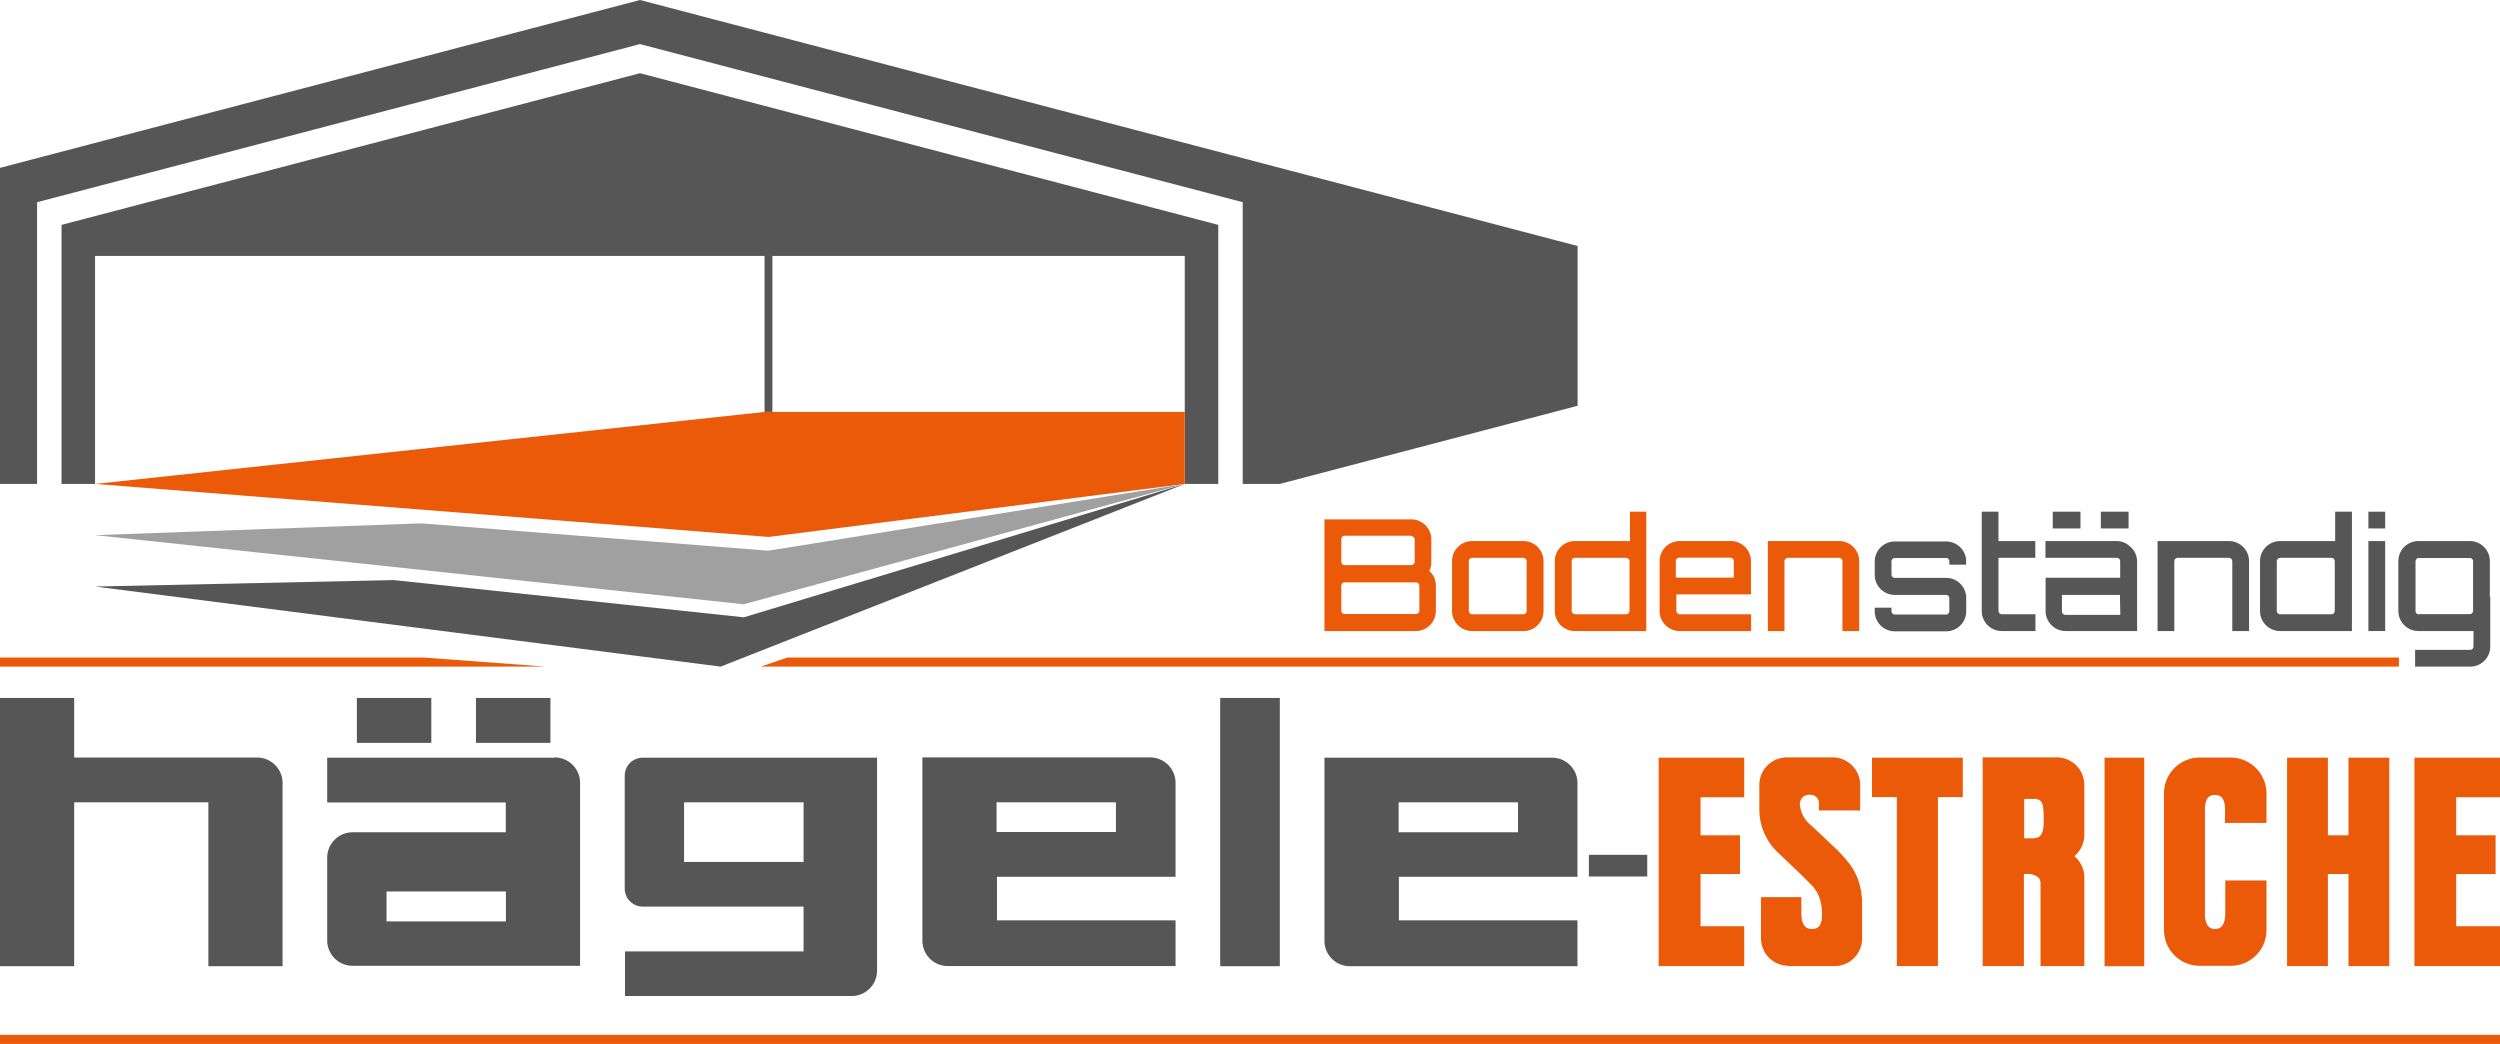 <?xml version="1.0" encoding="UTF-8"?>
<svg xmlns="http://www.w3.org/2000/svg" id="Ebene_1" data-name="Ebene 1" width="182" height="76" viewBox="0 0 182 76">
  <defs>
    <style>
      .cls-1 {
        fill: #575656;
      }

      .cls-2 {
        fill: #ea5a08;
      }

      .cls-3 {
        fill: #a0a0a0;
      }
    </style>
  </defs>
  <title>logo-haegele-estriche</title>
  <g>
    <path class="cls-1" d="M181.29,43.44v3.62a1.46,1.46,0,0,1-1.47,1.47h-4V47.31h4a.25.25,0,0,0,.25-.25V45.94h-4a1.46,1.46,0,0,1-1.47-1.47V40.86a1.46,1.46,0,0,1,1.47-1.47h3.72a1.46,1.46,0,0,1,1.47,1.47v2.58m-5.19,1.27h3.72a.25.25,0,0,0,.25-.25V40.86a.24.24,0,0,0-.07-.17.24.24,0,0,0-.18-.07H176.1a.25.25,0,0,0-.25.25v3.61a.25.25,0,0,0,.25.25Z"></path>
    <g>
      <rect class="cls-2" y="75.34" width="182" height="0.66"></rect>
      <polyline class="cls-1" points="46.59 0 0 12.22 0 35.23 2.7 35.23 2.7 14.72 46.59 3.21 90.47 14.72 90.47 35.23 93.17 35.23 114.85 29.54 114.85 17.91 46.59 0"></polyline>
    </g>
    <polyline class="cls-1" points="46.59 5.33 4.48 16.37 4.48 35.23 6.92 35.23 6.92 18.63 55.66 18.63 55.66 29.99 56.23 29.99 56.23 18.63 86.25 18.63 86.25 35.23 88.69 35.23 88.69 16.37 46.59 5.33"></polyline>
    <polyline class="cls-2" points="55.95 39.09 86.25 35.23 86.25 29.99 55.66 29.99 6.92 35.23 55.95 39.09"></polyline>
    <polyline class="cls-3" points="55.93 40.09 30.67 38.1 6.92 38.96 54.14 43.99 86.25 35.23 55.93 40.09"></polyline>
    <polyline class="cls-1" points="28.67 42.23 6.92 42.7 52.46 48.53 86.25 35.23 54.15 44.94 28.67 42.23"></polyline>
    <path class="cls-2" d="M104.05,41.57a1.38,1.38,0,0,1,.48,1.08v1.82a1.46,1.46,0,0,1-1.46,1.47H96.42V37.81h6.31a1.46,1.46,0,0,1,1.47,1.47v1.66a1.49,1.49,0,0,1-.15.63M102.74,39H97.89a.24.24,0,0,0-.17.07.24.24,0,0,0-.07.17v1.66a.24.24,0,0,0,.07.17.24.24,0,0,0,.17.07h4.85a.25.25,0,0,0,.25-.25V39.28a.25.25,0,0,0-.25-.25Zm.59,5.44V42.65a.25.25,0,0,0-.25-.25H97.89a.24.24,0,0,0-.17.07.24.24,0,0,0-.07.17v1.82a.24.24,0,0,0,.07.17.24.24,0,0,0,.17.07h5.19a.25.25,0,0,0,.25-.25Z"></path>
    <path class="cls-2" d="M107.18,39.39h3.72a1.46,1.46,0,0,1,1.47,1.47v3.61a1.46,1.46,0,0,1-1.47,1.47h-3.72a1.46,1.46,0,0,1-1.47-1.47V40.86a1.46,1.46,0,0,1,1.47-1.47m3.72,1.22h-3.72a.25.25,0,0,0-.25.25v3.61a.25.25,0,0,0,.25.25h3.72a.24.24,0,0,0,.17-.07.24.24,0,0,0,.07-.17V40.86a.25.25,0,0,0-.25-.25Z"></path>
    <path class="cls-2" d="M118.63,37.25h1.22v8.69h-5.19a1.46,1.46,0,0,1-1.47-1.47V40.86a1.46,1.46,0,0,1,1.47-1.47h4V37.25m-4,7.47h3.72a.25.25,0,0,0,.25-.25V40.86a.25.25,0,0,0-.25-.25h-3.72a.24.24,0,0,0-.17.07.24.24,0,0,0-.07.17v3.61a.25.25,0,0,0,.25.25Z"></path>
    <path class="cls-2" d="M126,39.39a1.46,1.46,0,0,1,1.47,1.47v2.41h-5.43v1.2a.25.25,0,0,0,.25.25h5.19v1.22h-5.19a1.46,1.46,0,0,1-1.47-1.47V40.86a1.46,1.46,0,0,1,1.47-1.47H126m-4,2.66h4.22v-1.2a.25.25,0,0,0-.25-.25h-3.72a.25.25,0,0,0-.25.25Z"></path>
    <path class="cls-2" d="M133.88,39.39a1.46,1.46,0,0,1,1.47,1.47v5.08h-1.22V40.86a.25.25,0,0,0-.25-.25h-3.72a.25.25,0,0,0-.25.25v5.08H128.7V39.39h5.19"></path>
    <path class="cls-1" d="M143.13,40.86v.25h-1.22v-.25a.24.24,0,0,0-.07-.17.24.24,0,0,0-.17-.07h-3.72a.25.25,0,0,0-.25.25v.95a.25.25,0,0,0,.25.25h3.72a1.46,1.46,0,0,1,1.47,1.47v.95a1.46,1.46,0,0,1-1.47,1.47h-3.72a1.46,1.46,0,0,1-1.47-1.47v-.25h1.22v.25a.25.25,0,0,0,.25.25h3.72a.24.24,0,0,0,.17-.07.24.24,0,0,0,.07-.17v-.95a.24.24,0,0,0-.07-.17.24.24,0,0,0-.17-.07h-3.72a1.46,1.46,0,0,1-1.47-1.47v-.95a1.46,1.46,0,0,1,1.47-1.47h3.72a1.46,1.46,0,0,1,1.47,1.47"></path>
    <path class="cls-1" d="M148.17,40.61h-2.68v3.86a.25.25,0,0,0,.25.25h2.44v1.22h-2.44a1.46,1.46,0,0,1-1.47-1.47V37.25h1.22v2.14h2.68v1.22"></path>
    <path class="cls-1" d="M162.26,39.39a1.46,1.46,0,0,1,1.47,1.47v5.08h-1.22V40.86a.25.25,0,0,0-.25-.25h-3.72a.25.25,0,0,0-.25.25v5.08h-1.22V39.39h5.19"></path>
    <path class="cls-1" d="M170,37.25h1.22v8.69H166a1.46,1.46,0,0,1-1.47-1.47V40.86A1.46,1.46,0,0,1,166,39.39h4V37.25m-4,7.47h3.72a.25.25,0,0,0,.25-.25V40.86a.25.25,0,0,0-.25-.25H166a.25.25,0,0,0-.25.25v3.61a.24.24,0,0,0,.07.17A.24.24,0,0,0,166,44.72Z"></path>
    <path class="cls-1" d="M172.42,37.25h1.22v1.22h-1.22Zm1.22,8.69h-1.22V39.39h1.22Z"></path>
    <path class="cls-1" d="M155.1,39.82a1.41,1.41,0,0,0-1-.43h-5.19v1.22h5.19a.25.25,0,0,1,.25.25v1.2h-5.43v2.41a1.46,1.46,0,0,0,1.47,1.47h5.19V40.86a1.41,1.41,0,0,0-.43-1m-.79,4.9h-4a.25.25,0,0,1-.25-.25v-1.2h4.22Z"></path>
    <rect class="cls-1" x="152.94" y="37.25" width="2.02" height="1.22"></rect>
    <rect class="cls-1" x="149.44" y="37.25" width="2.02" height="1.22"></rect>
    <path class="cls-1" d="M46.79,55.16a1.31,1.31,0,0,0-1.31,1.31v8.22A1.31,1.31,0,0,0,46.79,66H58.5v3.26h-13v3.25H62a1.85,1.85,0,0,0,1.85-1.86V55.16H46.79M58.5,62.75H49.8V58.41h8.7Z"></path>
    <path class="cls-1" d="M96.42,55.16V68.48a1.85,1.85,0,0,0,1.85,1.86h16.57V67h-13V63.83h13V57A1.85,1.85,0,0,0,113,55.16H96.42m14.09,5.43h-8.69V58.41h8.69Z"></path>
    <rect class="cls-1" x="88.83" y="50.81" width="4.34" height="19.53"></rect>
    <path class="cls-1" d="M5.4,55.16V50.81H0V70.34H5.4V58.41h9.77V70.34h5.4V57a1.85,1.85,0,0,0-1.85-1.85H5.4"></path>
    <rect class="cls-1" x="25.98" y="50.81" width="5.42" height="3.27"></rect>
    <rect class="cls-1" x="34.65" y="50.81" width="5.42" height="3.27"></rect>
    <path class="cls-1" d="M40.37,55.16H23.82v3.26h13v2.17H25.67a1.85,1.85,0,0,0-1.85,1.86v6a1.85,1.85,0,0,0,1.85,1.86H42.23V57a1.85,1.85,0,0,0-1.85-1.86M36.83,67.08H28.14V64.9h8.69Z"></path>
    <path class="cls-1" d="M67.15,55.16V68.48A1.85,1.85,0,0,0,69,70.33H85.58V67h-13V63.83h13V57a1.85,1.85,0,0,0-1.85-1.86H67.15m14.09,5.43H72.55V58.41h8.69Z"></path>
    <rect class="cls-2" x="153.21" y="55.16" width="2.89" height="15.18"></rect>
    <polyline class="cls-2" points="170.97 70.03 170.97 70.33 173.94 70.33 173.94 55.16 170.97 55.16 170.97 60.81 169.47 60.81 169.47 55.16 166.5 55.16 166.5 70.33 169.47 70.33 169.47 63.63 170.97 63.63 170.97 70.03"></polyline>
    <polyline class="cls-2" points="123.8 58.28 123.8 58.04 126.98 58.04 126.98 55.16 120.75 55.16 120.75 70.33 126.98 70.33 126.98 67.43 123.8 67.43 123.8 63.63 126.67 63.63 126.67 60.81 123.8 60.81 123.8 58.28"></polyline>
    <polyline class="cls-2" points="138.09 70.03 138.09 70.33 141.08 70.33 141.08 58.03 142.89 58.03 142.89 55.16 136.28 55.16 136.28 58.03 138.09 58.03 138.09 70.03"></polyline>
    <path class="cls-2" d="M148.59,70.33h3.15V63.87a2,2,0,0,0-.56-1.38l-.16-.16.16-.16a2,2,0,0,0,.56-1.38V57.14a2,2,0,0,0-2-2h-5.4V70.33h3V63.62h.25a1.36,1.36,0,0,1,.7.18c.21.14.26.27.26.6v5.93m-.44-9.3h-.75V58.16h.74a.66.66,0,0,1,.42.12.7.7,0,0,1,.21.43,5.76,5.76,0,0,1,.05.91C148.82,60.56,148.6,61,148.16,61Z"></path>
    <path class="cls-2" d="M130.13,70.33h3.43a2,2,0,0,0,2-2V65.87a5.3,5.3,0,0,0-.25-1.71,4.4,4.4,0,0,0-.65-1.25,10.16,10.16,0,0,0-1-1.12l-1.77-1.67a2.19,2.19,0,0,1-.86-1.53.76.76,0,0,1,.18-.53.68.68,0,0,1,.55-.2.65.65,0,0,1,.49.18.66.66,0,0,1,.17.48V59h3V57.14a2,2,0,0,0-2-2h-3.34a2,2,0,0,0-2,2V59a4.35,4.35,0,0,0,1.52,3.22L131,63.56c.47.45.8.79,1,1a2.66,2.66,0,0,1,.46.81,3.5,3.5,0,0,1,.18,1.21,1.49,1.49,0,0,1-.16.8.67.67,0,0,1-.59.25c-.5,0-.75-.38-.75-1.14V65.31h-2.94v3a2,2,0,0,0,2,2"></path>
    <path class="cls-2" d="M165,59.88V57.73a2.62,2.62,0,0,0-2.65-2.58h-2.19a2.6,2.6,0,0,0-2.62,2.58v10a2.6,2.6,0,0,0,2.62,2.58h2.22A2.6,2.6,0,0,0,165,67.76V64.1h-3v2.38c0,.76-.25,1.15-.74,1.15a.62.62,0,0,1-.56-.28,1.64,1.64,0,0,1-.18-.87V59a1.75,1.75,0,0,1,.15-.83.6.6,0,0,1,.58-.29.63.63,0,0,1,.57.26,1.74,1.74,0,0,1,.16.9v.87h3"></path>
    <polyline class="cls-2" points="178.81 58.28 178.81 58.04 182 58.04 182 55.16 175.77 55.16 175.77 70.33 182 70.33 182 67.43 178.81 67.43 178.81 63.63 181.68 63.63 181.68 60.81 178.81 60.81 178.81 58.28"></polyline>
    <rect class="cls-1" x="115.67" y="62.23" width="4.25" height="1.58"></rect>
    <polyline class="cls-2" points="0 47.87 0 48.53 39.73 48.53 30.84 47.87 0 47.87"></polyline>
    <polyline class="cls-2" points="57.31 47.87 55.38 48.53 174.64 48.53 174.64 47.87 57.31 47.87"></polyline>
  </g>
</svg>
